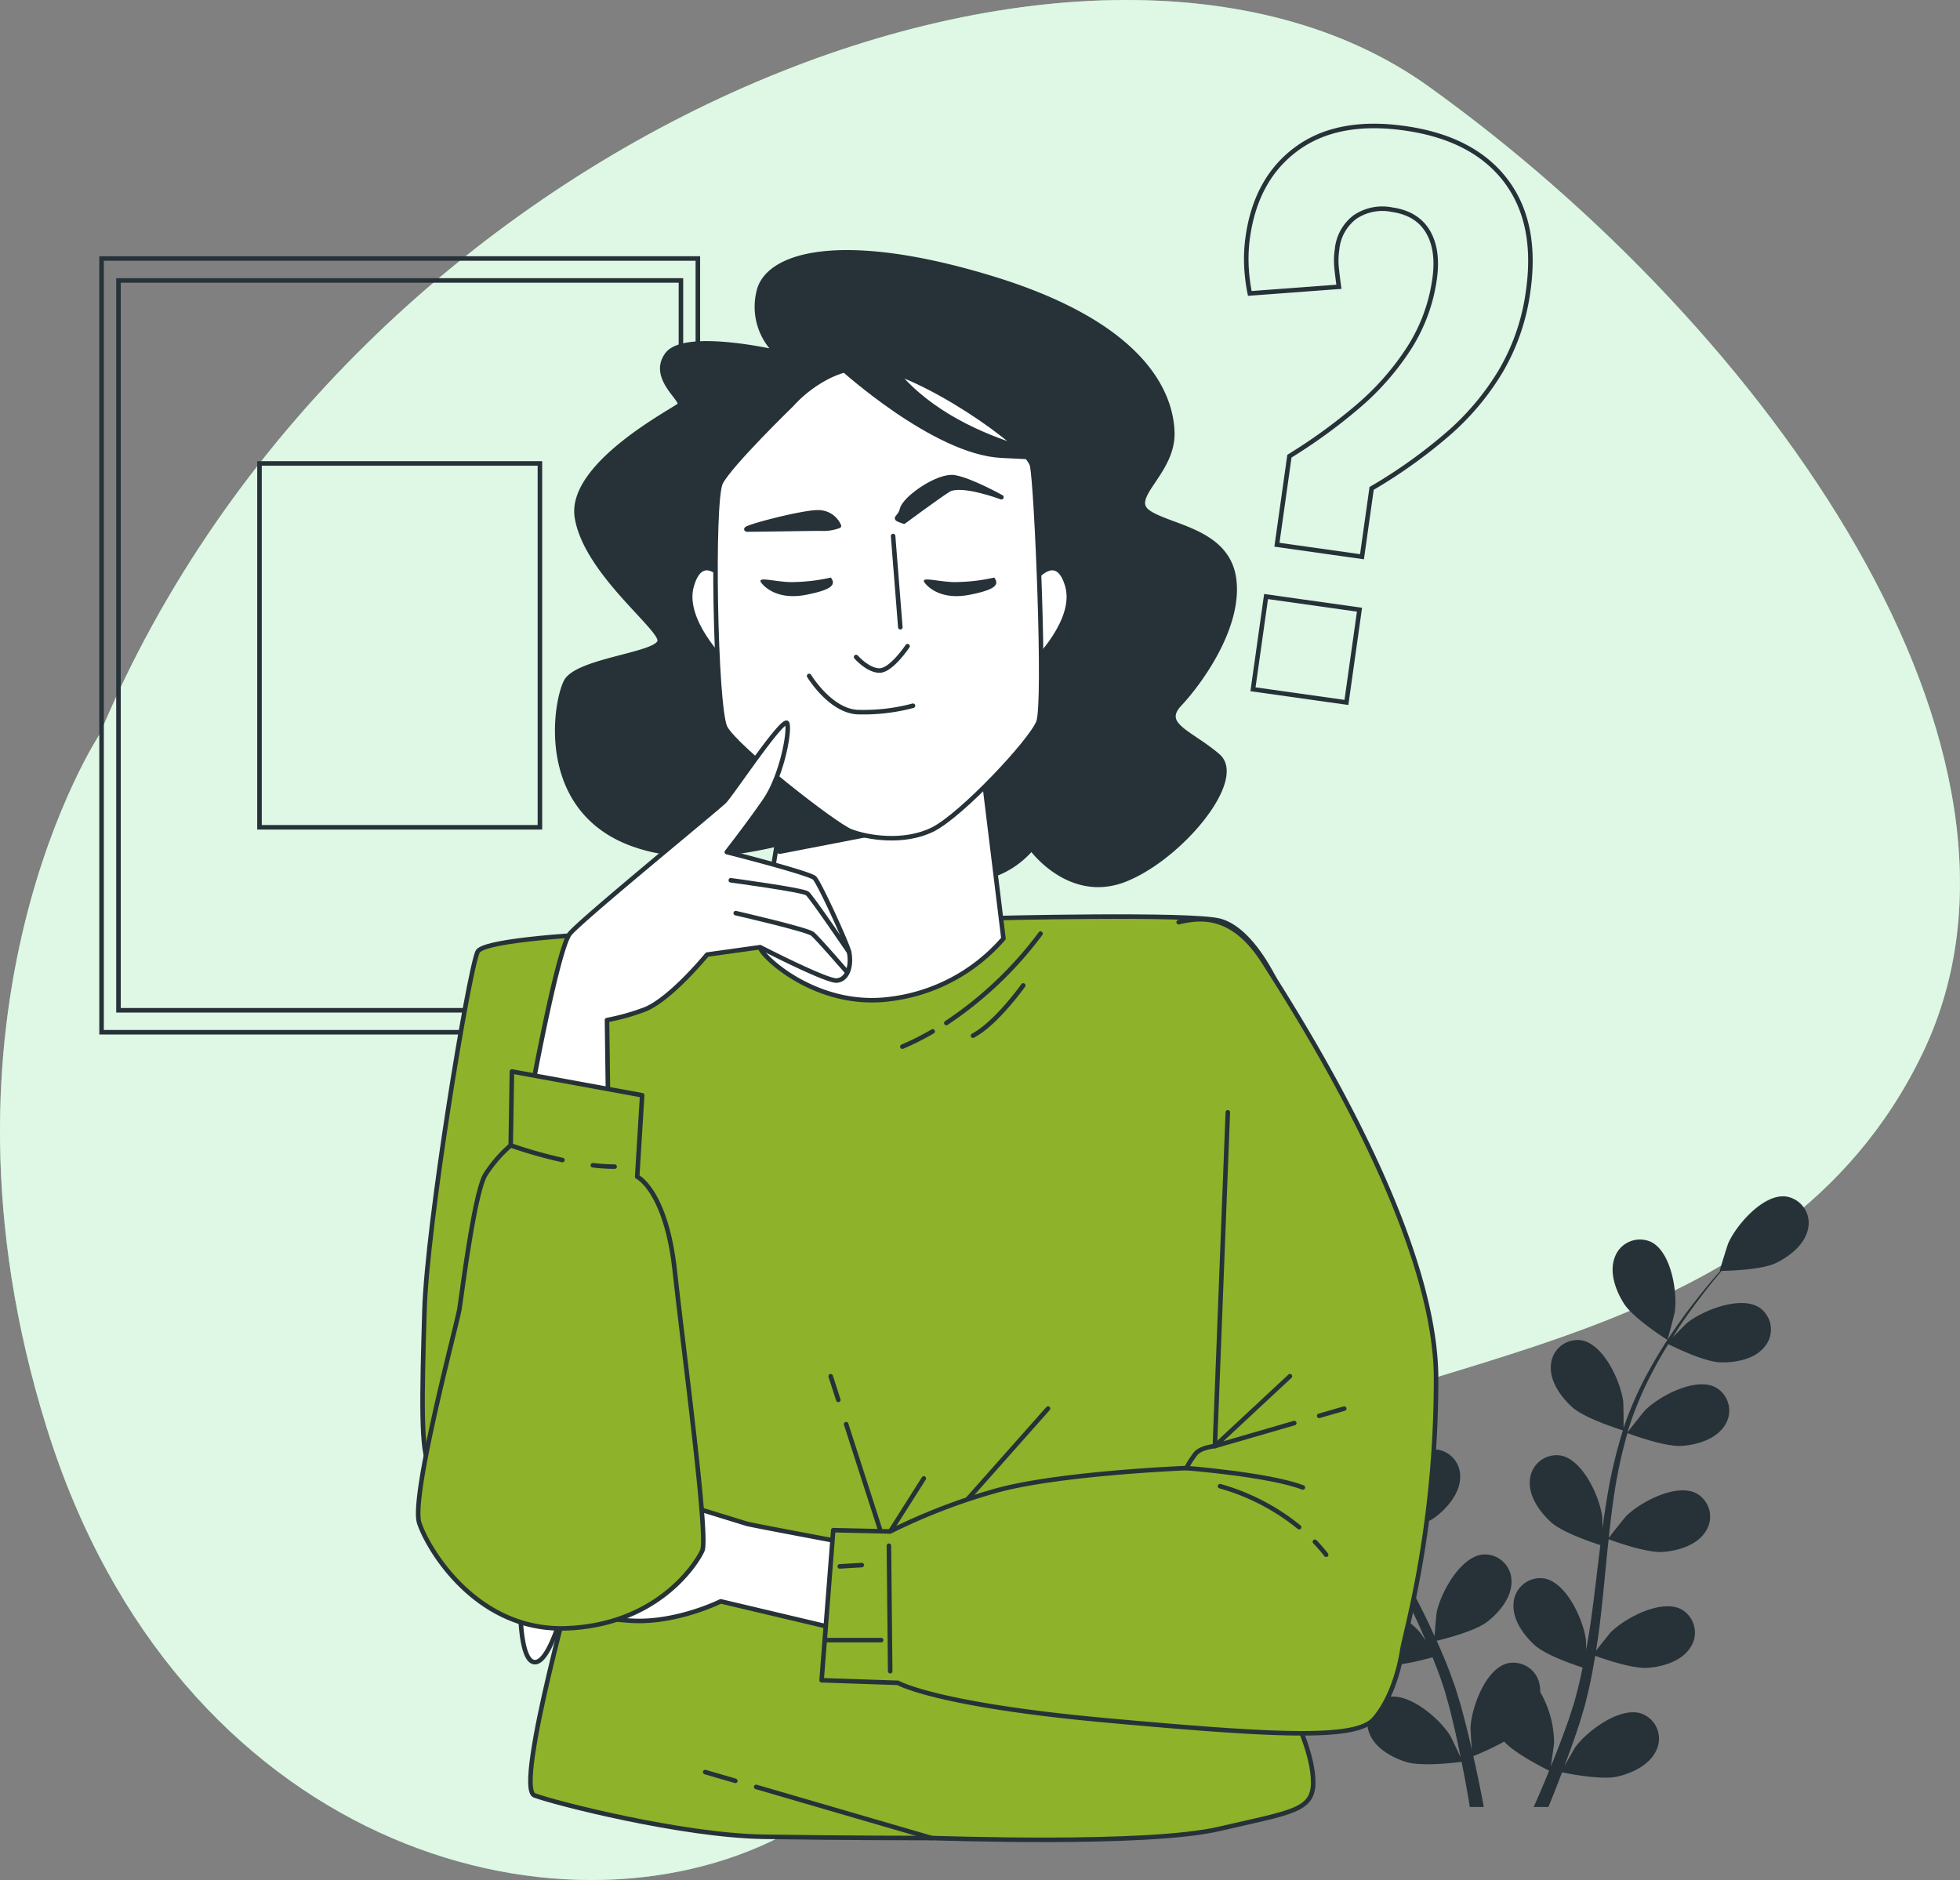 <svg xmlns="http://www.w3.org/2000/svg" width="432.287" height="414.653" viewBox="0 0 432.287 414.653">
  <rect x="0" y="0" width="432.287" height="414.653" fill="#808080" stroke="none"/>
  <g id="_20824336_6365292" data-name="20824336_6365292" transform="translate(-39.4 -44.494)">
    <g id="Background_Simple">
      <g id="Gruppe_15" data-name="Gruppe 15">
        <path id="Pfad_4" data-name="Pfad 4" d="M61.429,206.362s-40.476,61.047-11.7,153.125,112.439,115.57,162.078,89.969,56.883-58.845,96.965-83,122.844-23.3,154.7-89.735S429.274,117.157,354.436,63.531,117.146,73.356,61.429,206.362Z" fill="#92e3a9"/>
        <path id="Pfad_5" data-name="Pfad 5" d="M61.429,206.362s-40.476,61.047-11.7,153.125,112.439,115.57,162.078,89.969,56.883-58.845,96.965-83,122.844-23.3,154.7-89.735S429.274,117.157,354.436,63.531,117.146,73.356,61.429,206.362Z" fill="#fff" opacity="0.7"/>
      </g>
    </g>
    <g id="Plant">
      <g id="Gruppe_17" data-name="Gruppe 17">
        <g id="Gruppe_16" data-name="Gruppe 16">
          <path id="Pfad_6" data-name="Pfad 6" d="M318.785,338.1c3.572,1.56,12.307,1.363,12.313,1.363.091,0-1.878-5.718-2.043-6.065-1.916-4.01-7.978-10.63-12.909-9.964a5.891,5.891,0,0,0-4.727,7.381C312.238,334.229,315.743,336.766,318.785,338.1Z" fill="#263238"/>
          <path id="Pfad_7" data-name="Pfad 7" d="M321.8,363.4c3.7.54,11.5-1.72,12.12-1.9a104.449,104.449,0,0,0,4.728,13.083c1.072,2.483,2.229,4.95,3.421,7.409-.712-1.041-1.355-1.968-1.459-2.088-2.908-3.361-10.5-8.145-15.082-6.2a5.889,5.889,0,0,0-2.61,8.367c1.691,3.078,5.744,4.6,9.028,5.079,3.333.487,10.018-1.308,11.781-1.807.467.939.922,1.882,1.393,2.818,2.258,4.495,4.529,8.971,6.623,13.429.739,1.57,1.409,3.144,2.085,4.718-.632-.925-1.173-1.7-1.268-1.808-2.908-3.36-10.5-8.145-15.082-6.2a5.89,5.89,0,0,0-2.61,8.367c1.693,3.079,5.744,4.6,9.028,5.08,3.181.464,9.366-1.137,11.463-1.719.644,1.631,1.291,3.263,1.842,4.873.351,1.108.766,2.15,1.056,3.282q.468,1.672.924,3.312c.51,2.125,1.05,4.317,1.495,6.4.321,1.449.6,2.836.886,4.233-.717-1.573-2.186-4.621-2.338-4.862-2.364-3.763-9.146-9.641-13.969-8.413a5.888,5.888,0,0,0-3.846,7.875c1.206,3.3,4.98,5.419,8.154,6.389,3.495,1.068,11.232.092,12.2-.036.464,2.312.893,4.565,1.264,6.7.2,1.129.371,2.189.547,3.255h3.077c-.227-1.228-.465-2.484-.726-3.8-.461-2.349-1-4.85-1.58-7.414a64.013,64.013,0,0,0,6.806-3.2c2.547,2.759,9.074,5.987,9.919,6.4-.888,2.184-1.773,4.3-2.641,6.283-.261.6-.513,1.159-.767,1.73H380.9c.081-.2.161-.382.243-.583.911-2.214,1.841-4.6,2.773-7.056.936.2,8.6,1.751,12.165.946,3.237-.732,7.159-2.564,8.608-5.765a5.889,5.889,0,0,0-3.251-8.139c-4.717-1.585-11.918,3.772-14.556,7.349-.156.211-1.589,2.688-2.467,4.266.375-1.006.75-1.978,1.124-3.019.754-2.052,1.444-4.122,2.2-6.347q.488-1.631.986-3.294c.352-1.093.585-2.292.886-3.447.642-2.694,1.16-5.455,1.621-8.247,1.8.654,8.219,2.888,11.546,2.654,3.311-.232,7.464-1.448,9.381-4.393a5.89,5.89,0,0,0-1.979-8.539c-4.424-2.281-12.353,1.925-15.5,5.06-.2.194-2.2,2.7-3.28,4.1.265-1.681.536-3.357.748-5.067.613-4.934,1.078-9.948,1.566-14.948.148-1.532.315-3.056.476-4.583.638.241,8.211,3.06,11.937,2.8,3.311-.232,7.465-1.449,9.381-4.393a5.888,5.888,0,0,0-1.979-8.537c-4.423-2.282-12.353,1.923-15.5,5.058-.237.236-3.121,3.842-3.809,4.8.355-3.362.74-6.709,1.254-9.993a103.8,103.8,0,0,1,2.868-13.143c.3.113,8.189,3.091,12,2.823,3.311-.233,7.465-1.449,9.382-4.394a5.889,5.889,0,0,0-1.979-8.538c-4.423-2.281-12.352,1.924-15.5,5.059-.247.246-3.346,4.128-3.859,4.872.074-.25.123-.517.2-.765a75.912,75.912,0,0,1,5.206-12.436c1.132-2.215,2.338-4.269,3.556-6.24,1.414.706,7.907,3.858,11.367,4,3.317.132,7.579-.621,9.807-3.336a5.89,5.89,0,0,0-1.028-8.7c-4.147-2.753-12.489.556-15.965,3.326-.189.15-1.94,1.895-3.2,3.183.563-.882,1.128-1.8,1.684-2.635,2.082-3.135,4.181-5.878,6.06-8.292,1.08-1.364,2.082-2.576,3.034-3.7,1.747-.031,8.789-.244,11.868-1.69,3-1.411,6.44-4.043,7.167-7.48a5.89,5.89,0,0,0-4.924-7.251c-4.948-.534-10.828,6.248-12.636,10.307-.156.352-1.969,6.119-1.877,6.118h.106c-.938,1.063-1.928,2.214-2.987,3.493-1.936,2.378-4.1,5.082-6.258,8.184a104.652,104.652,0,0,0-6.49,10.338,76.847,76.847,0,0,0-5.543,12.479c-.017.051-.028.107-.045.158.026-1.458-.038-5.537-.079-5.848-.571-4.407-4.265-12.587-9.159-13.492a5.89,5.89,0,0,0-6.792,5.539c-.286,3.5,2.251,7.006,4.728,9.218,2.792,2.494,10.541,4.908,11.159,5.1a104.1,104.1,0,0,0-3.274,13.519c-.475,2.663-.871,5.359-1.233,8.068-.019-1.261-.044-2.389-.065-2.546-.571-4.408-4.265-12.587-9.159-13.491a5.889,5.889,0,0,0-6.792,5.539c-.288,3.5,2.252,7.006,4.727,9.217,2.512,2.243,9.077,4.436,10.822,4.992-.128,1.04-.268,2.078-.392,3.12-.6,4.994-1.171,9.98-1.884,14.855-.25,1.718-.56,3.4-.864,5.083-.017-1.119-.042-2.062-.06-2.2-.572-4.408-4.265-12.587-9.158-13.492a5.89,5.89,0,0,0-6.794,5.54c-.287,3.5,2.253,7.006,4.728,9.217,2.4,2.141,8.439,4.219,10.509,4.89-.363,1.716-.724,3.434-1.153,5.081-.319,1.117-.547,2.215-.929,3.32q-.534,1.65-1.056,3.271c-.749,2.055-1.507,4.18-2.286,6.166-.532,1.386-1.065,2.7-1.6,4.018.269-1.707.725-5.06.732-5.344a22.867,22.867,0,0,0-3.067-11.125,6.926,6.926,0,0,0-.081-1.3,5.89,5.89,0,0,0-7.2-5c-4.809,1.281-7.859,9.723-8.086,14.16-.014.262.158,3.119.3,4.92-.243-1.046-.464-2.065-.727-3.138-.505-2.127-1.071-4.234-1.671-6.505q-.492-1.629-1-3.291c-.309-1.105-.776-2.234-1.162-3.363-.951-2.6-2.042-5.19-3.2-7.774,1.862-.446,8.449-2.126,11.094-4.156s5.426-5.327,5.4-8.839a5.889,5.889,0,0,0-6.36-6.031c-4.948.537-9.242,8.419-10.14,12.772-.055.272-.349,3.467-.476,5.225-.707-1.547-1.4-3.1-2.172-4.639-2.211-4.454-4.587-8.893-6.94-13.332-.721-1.359-1.423-2.721-2.131-4.083.664-.152,8.538-1.979,11.5-4.252,2.633-2.02,5.426-5.326,5.4-8.84a5.889,5.889,0,0,0-6.361-6.029c-4.948.537-9.241,8.418-10.14,12.771-.067.328-.482,4.926-.531,6.1-1.559-3-3.083-6-4.467-9.026a103.847,103.847,0,0,1-4.858-12.544c.31-.07,8.535-1.941,11.57-4.268,2.634-2.02,5.426-5.327,5.4-8.839a5.889,5.889,0,0,0-6.361-6.03c-4.947.537-9.241,8.419-10.139,12.771-.07.342-.514,5.29-.53,6.191-.077-.248-.184-.5-.258-.746a75.937,75.937,0,0,1-2.518-13.247c-.278-2.471-.4-4.848-.476-7.165,1.567-.191,8.723-1.144,11.685-2.938,2.84-1.719,5.98-4.7,6.34-8.192a5.89,5.89,0,0,0-5.66-6.692c-4.977-.01-10.11,7.354-11.481,11.581-.075.23-.574,2.651-.912,4.419-.016-1.046-.053-2.125-.049-3.127.007-3.763.245-7.21.48-10.259.148-1.734.316-3.3.489-4.76,1.44-.99,7.2-5.053,8.966-7.957,1.728-2.834,3.141-6.924,1.851-10.192a5.889,5.889,0,0,0-8.106-3.331c-4.421,2.285-5.584,11.185-4.854,15.569.064.378,1.734,6.189,1.81,6.139l.087-.06c-.2,1.4-.387,2.911-.563,4.562-.3,3.051-.617,6.5-.7,10.279a104.558,104.558,0,0,0,.29,12.2,76.751,76.751,0,0,0,2.261,13.466c.014.052.036.1.05.156-.783-1.23-3.088-4.6-3.294-4.835-2.907-3.361-10.5-8.145-15.082-6.2a5.891,5.891,0,0,0-2.61,8.368C314.465,361.4,318.516,362.919,321.8,363.4Z" fill="#263238"/>
          <path id="Pfad_8" data-name="Pfad 8" d="M407.141,340.017c.077.048,1.589-5.806,1.642-6.186.612-4.4-.791-13.267-5.272-15.432a5.889,5.889,0,0,0-8.013,3.55c-1.2,3.3.321,7.351,2.126,10.138C399.741,335.359,407.135,340.013,407.141,340.017Z" fill="#263238"/>
        </g>
      </g>
    </g>
    <g id="Picture">
      <g id="Gruppe_18" data-name="Gruppe 18">
        <rect id="Rechteck_7" data-name="Rechteck 7" width="131.516" height="170.655" transform="translate(61.8 101.507)" fill="none" stroke="#263238" stroke-miterlimit="10" stroke-width="1"/>
        <rect id="Rechteck_8" data-name="Rechteck 8" width="124.053" height="160.972" transform="translate(65.531 106.348)" fill="none" stroke="#263238" stroke-miterlimit="10" stroke-width="1"/>
        <rect id="Rechteck_9" data-name="Rechteck 9" width="61.848" height="80.254" transform="translate(96.633 146.707)" fill="none" stroke="#263238" stroke-miterlimit="10" stroke-width="1"/>
      </g>
    </g>
    <g id="Question_Mark">
      <g id="Gruppe_19" data-name="Gruppe 19">
        <path id="Pfad_9" data-name="Pfad 9" d="M321.033,164.638l2.755-19.531a120.186,120.186,0,0,0,14.938-10.833,58.511,58.511,0,0,0,11.387-12.9,37.869,37.869,0,0,0,5.694-15.352q.91-6.459-1.5-10.485t-7.949-4.807A10.757,10.757,0,0,0,338.2,92.4a10.121,10.121,0,0,0-3.908,7.135,16.59,16.59,0,0,0-.1,4.063q.2,1.911.513,4.151l-19.655,1.463a39.635,39.635,0,0,1-.758-6.3,34.474,34.474,0,0,1,.318-6.15q1.822-12.919,10.826-19.491T349.2,72.78q15.07,2.125,22.226,11.448t5.029,24.393a47.154,47.154,0,0,1-6.02,17.658,57.346,57.346,0,0,1-11.955,14.155,112.4,112.4,0,0,1-16.562,11.781l-2.125,15.071Zm-5.281,31.879,2.885-20.454,20.607,2.906-2.885,20.454Z" fill="none" stroke="#263238" stroke-miterlimit="10" stroke-width="1"/>
      </g>
    </g>
    <g id="Character_1_">
      <g id="Gruppe_25" data-name="Gruppe 25">
        <g id="Gruppe_20" data-name="Gruppe 20">
          <path id="Pfad_10" data-name="Pfad 10" d="M210.913,249.028s-64.2.856-66.194,5.421-11.127,59.917-11.7,79.033-.856,31.67,1.141,33.953,33.1,20.258,33.1,20.258-14.551,51.072-9.986,52.784,32.526,8.845,50.5,9.13,35.665.285,37.091.285,47.363,1.712,63.34-2,20.828-3.995,20.828-10.271-3.994-13.981-4.28-15.407,10.842-109.562,4.565-136.1S314.767,249.315,308.49,247.6s-51.072-.571-51.072-.571Z" fill="#8eb22a" stroke="#263238" stroke-linecap="round" stroke-linejoin="round" stroke-miterlimit="10" stroke-width="1"/>
          <path id="Pfad_11" data-name="Pfad 11" d="M245.1,271.986a60.513,60.513,0,0,1-6.677,3.357" fill="none" stroke="#263238" stroke-linecap="round" stroke-linejoin="round" stroke-miterlimit="10" stroke-width="1"/>
          <path id="Pfad_12" data-name="Pfad 12" d="M268.894,250.416a83.249,83.249,0,0,1-20.772,19.709" fill="none" stroke="#263238" stroke-linecap="round" stroke-linejoin="round" stroke-miterlimit="10" stroke-width="1"/>
          <path id="Pfad_13" data-name="Pfad 13" d="M265.085,261.841s-5.885,8.309-11.079,11.079" fill="none" stroke="#263238" stroke-linecap="round" stroke-linejoin="round" stroke-miterlimit="10" stroke-width="1"/>
          <line id="Linie_1" data-name="Linie 1" x1="1.682" y1="5.222" transform="translate(222.611 348.033)" fill="none" stroke="#263238" stroke-linecap="round" stroke-linejoin="round" stroke-miterlimit="10" stroke-width="1"/>
          <line id="Linie_2" data-name="Linie 2" x1="7.437" y1="23.097" transform="translate(226.016 358.604)" fill="none" stroke="#263238" stroke-linecap="round" stroke-linejoin="round" stroke-miterlimit="10" stroke-width="1"/>
          <line id="Linie_3" data-name="Linie 3" y1="11.698" x2="7.418" transform="translate(235.736 370.573)" fill="none" stroke="#263238" stroke-linecap="round" stroke-linejoin="round" stroke-miterlimit="10" stroke-width="1"/>
          <line id="Linie_4" data-name="Linie 4" y1="20.258" x2="17.975" transform="translate(252.57 355.166)" fill="none" stroke="#263238" stroke-linecap="round" stroke-linejoin="round" stroke-miterlimit="10" stroke-width="1"/>
          <line id="Linie_5" data-name="Linie 5" x2="38.689" y2="11.275" transform="translate(206.177 438.616)" fill="none" stroke="#263238" stroke-linecap="round" stroke-linejoin="round" stroke-miterlimit="10" stroke-width="1"/>
          <line id="Linie_6" data-name="Linie 6" x2="6.643" y2="1.936" transform="translate(194.936 435.34)" fill="none" stroke="#263238" stroke-linecap="round" stroke-linejoin="round" stroke-miterlimit="10" stroke-width="1"/>
        </g>
        <path id="Pfad_14" data-name="Pfad 14" d="M210.515,122.133s-20.16-4.631-23.974.545,3.814,10.08,2.724,11.17-24.519,13.077-22.612,24.791,17.708,23.7,18.253,26.971-18.253,4.359-20.705,9.263-5.993,28.06,14.439,35.688,46.041-5.176,53.124-5.176,14.166,13.894,22.339,13.077a19.81,19.81,0,0,0,12.8-6.811s8.445,11.714,20.7,6.811,26.426-22.067,20.432-27.243-12.8-6.811-8.445-11.442,13.349-16.891,11.987-27.516-13.894-11.442-18.8-14.711,5.449-8.718,5.176-17.708-6.811-23.974-40.047-34.054-49.583-5.176-51.217,3.269A13.968,13.968,0,0,0,210.515,122.133Z" fill="#263238" stroke="#263238" stroke-linecap="round" stroke-linejoin="round" stroke-miterlimit="10" stroke-width="1"/>
        <path id="Pfad_15" data-name="Pfad 15" d="M214.138,209.541s-6.811,42.5-7.083,43.861,11.987,13.622,28.6,11.442a39.354,39.354,0,0,0,25.064-13.349l-5.176-42.227s-14.166,6.811-22.884,6.538S214.138,209.541,214.138,209.541Z" fill="#fff" stroke="#263238" stroke-linecap="round" stroke-linejoin="round" stroke-miterlimit="10" stroke-width="1"/>
        <path id="Pfad_16" data-name="Pfad 16" d="M211.343,232.342l28.683-5.551-25.888-17.25Z" fill="#263238" stroke="#263238" stroke-linecap="round" stroke-linejoin="round" stroke-miterlimit="10" stroke-width="1"/>
        <g id="Gruppe_21" data-name="Gruppe 21">
          <path id="Pfad_17" data-name="Pfad 17" d="M199,172.071s-4.8-6.079-7.039,1.6,7.359,16.957,7.359,16.957Z" fill="#fff" stroke="#263238" stroke-linecap="round" stroke-linejoin="round" stroke-miterlimit="10" stroke-width="1"/>
          <path id="Pfad_18" data-name="Pfad 18" d="M267.767,172.071s4.8-6.079,7.039,1.6-7.359,16.957-7.359,16.957Z" fill="#fff" stroke="#263238" stroke-linecap="round" stroke-linejoin="round" stroke-miterlimit="10" stroke-width="1"/>
          <path id="Pfad_19" data-name="Pfad 19" d="M214.079,133.652s-13.738,13.34-15.73,17.322-1.2,49.578.995,53.958,24.092,21.5,27.676,22.9,11.747,2.787,18.119-.4,21.7-19.512,23.3-23.694-.4-51.967-1.394-56.546-25.087-20.906-35.242-21.7S214.079,133.652,214.079,133.652Z" fill="#fff" stroke="#263238" stroke-linecap="round" stroke-linejoin="round" stroke-miterlimit="10" stroke-width="1"/>
          <path id="Pfad_20" data-name="Pfad 20" d="M224.881,125.494s20.58,18.775,35.383,19.5l14.8.722s-32.495-4.333-42.6-26.357C232.463,119.356,221.271,109.969,224.881,125.494Z" fill="#263238" stroke="#263238" stroke-linecap="round" stroke-linejoin="round" stroke-miterlimit="10" stroke-width="1"/>
          <line id="Linie_7" data-name="Linie 7" x2="1.593" y2="20.109" transform="translate(236.379 162.722)" fill="none" stroke="#263238" stroke-linecap="round" stroke-linejoin="round" stroke-miterlimit="10" stroke-width="1"/>
          <path id="Pfad_21" data-name="Pfad 21" d="M239.565,187.013s-3.584,5.376-6.172,5.376-5.177-2.987-5.177-2.987" fill="none" stroke="#263238" stroke-linecap="round" stroke-linejoin="round" stroke-miterlimit="10" stroke-width="1"/>
          <path id="Pfad_22" data-name="Pfad 22" d="M217.862,193.583s4.579,7.566,10.553,7.964a42.428,42.428,0,0,0,12.345-1.394" fill="none" stroke="#263238" stroke-linecap="round" stroke-linejoin="round" stroke-miterlimit="10" stroke-width="1"/>
          <path id="Pfad_23" data-name="Pfad 23" d="M238.769,159.536s6.969-5.177,9.756-6.969,11.747,1.593,11.747,1.593-6.77-3.783-10.353-4.38-10.951,4.579-11.548,6.969S235.981,158.54,238.769,159.536Z" fill="#263238" stroke="#263238" stroke-linecap="round" stroke-linejoin="round" stroke-miterlimit="10" stroke-width="1"/>
          <path id="Pfad_24" data-name="Pfad 24" d="M224.433,160.49a4.917,4.917,0,0,0-4.38-2.987c-3.385-.2-18.318,3.783-15.73,3.783s13.34-.2,16.128-.2A9.764,9.764,0,0,0,224.433,160.49Z" fill="#263238" stroke="#263238" stroke-linecap="round" stroke-linejoin="round" stroke-miterlimit="10" stroke-width="1"/>
          <path id="Pfad_25" data-name="Pfad 25" d="M258.679,171.88a40.548,40.548,0,0,1-9.159,1c-3.982-.2-7.566-1.394-5.973.4s4.779,3.385,9.756,2.389S260.073,173.672,258.679,171.88Z" fill="#263238"/>
          <path id="Pfad_26" data-name="Pfad 26" d="M222.641,171.88a40.548,40.548,0,0,1-9.159,1c-3.982-.2-7.566-1.394-5.973.4s4.779,3.385,9.756,2.389S224.035,173.672,222.641,171.88Z" fill="#263238"/>
        </g>
        <g id="Gruppe_22" data-name="Gruppe 22">
          <path id="Pfad_27" data-name="Pfad 27" d="M156.383,286.639s5.993-32.964,8.718-36.233,32.419-27.515,34.054-29.15,13.349-19.343,13.894-17.163-1.362,11.715-4.9,16.891-8.445,11.442-8.445,11.442,18.253,4.631,19.343,5.721,7.293,14.656,7.628,16.346c.578,2.917-.258,6.049-2.724,6.266-2.238.2-16.891-7.356-16.891-7.356l-11.714,1.635S186.9,265.39,181.175,267.3a49.363,49.363,0,0,1-7.9,2.18l.273,20.16Z" fill="#fff" stroke="#263238" stroke-linecap="round" stroke-linejoin="round" stroke-miterlimit="10" stroke-width="1"/>
          <path id="Pfad_28" data-name="Pfad 28" d="M200.58,238.647s15.906,2.134,16.875,2.91,9.215,12.935,9.215,12.935" fill="none" stroke="#263238" stroke-linecap="round" stroke-linejoin="round" stroke-miterlimit="10" stroke-width="1"/>
          <path id="Pfad_29" data-name="Pfad 29" d="M201.666,245.893s15.79,3.617,16.954,4.587,7.371,8.147,7.371,8.147" fill="none" stroke="#263238" stroke-linecap="round" stroke-linejoin="round" stroke-miterlimit="10" stroke-width="1"/>
        </g>
        <path id="Pfad_30" data-name="Pfad 30" d="M226.32,384.839s-21.4-3.995-22.255-4.28-15.978-4.85-17.975-5.706-26.249-5.136-27.39-3.424-2.283,11.7-2.568,12.554-2.568,4.85-2,7.133a21.414,21.414,0,0,1,0,6.277s-.285,13.41,3.139,13.7,6.562-12.554,6.562-12.554,4.85,2.853,14.837,3.424,19.687-4.28,19.687-4.28l26.535,6.277Z" fill="#fff" stroke="#263238" stroke-linecap="round" stroke-linejoin="round" stroke-miterlimit="10" stroke-width="1"/>
        <g id="Gruppe_23" data-name="Gruppe 23">
          <path id="Pfad_31" data-name="Pfad 31" d="M152.309,280.819l28.724,5.248-1.1,17.952s6.352,3.038,8.286,20.714,7.457,58.73,6.076,61.768-9.943,16.3-29.829,17.124-30.657-17.4-32.591-23.2,8.286-43.815,8.838-47.13,3.314-25.962,5.8-29.829a30,30,0,0,1,5.524-6.352Z" fill="#8eb22a" stroke="#263238" stroke-linecap="round" stroke-linejoin="round" stroke-miterlimit="10" stroke-width="1"/>
          <path id="Pfad_32" data-name="Pfad 32" d="M170.16,301.5a41.617,41.617,0,0,0,4.8.3" fill="none" stroke="#263238" stroke-linecap="round" stroke-linejoin="round" stroke-miterlimit="10" stroke-width="1"/>
          <path id="Pfad_33" data-name="Pfad 33" d="M152.033,297.114a101.5,101.5,0,0,0,11.413,3.235" fill="none" stroke="#263238" stroke-linecap="round" stroke-linejoin="round" stroke-miterlimit="10" stroke-width="1"/>
        </g>
        <g id="Gruppe_24" data-name="Gruppe 24">
          <path id="Pfad_34" data-name="Pfad 34" d="M310.2,289.828l-2.853,73.612s-3.138.285-4.28,1.712a20.358,20.358,0,0,0-2,3.139s-28.817,1.141-42.512,5.136a132.544,132.544,0,0,0-22.825,8.845l-12.554-.285-2.568,33.1,16.834.571s8.274,4.85,45.936,8.274,55.066,4.28,59.061-.285,5.706-11.7,6.277-15.407,7.418-26.535,7.418-59.631-31.1-81.03-37.947-91.872-13.981-9.986-18.831-8.845" fill="#8eb22a" stroke="#263238" stroke-linecap="round" stroke-linejoin="round" stroke-miterlimit="10" stroke-width="1"/>
          <path id="Pfad_35" data-name="Pfad 35" d="M324.858,358.363,307.35,363.44,323.9,348.033" fill="none" stroke="#263238" stroke-linecap="round" stroke-linejoin="round" stroke-miterlimit="10" stroke-width="1"/>
          <line id="Linie_8" data-name="Linie 8" x1="5.537" y2="1.606" transform="translate(330.345 355.166)" fill="none" stroke="#263238" stroke-linecap="round" stroke-linejoin="round" stroke-miterlimit="10" stroke-width="1"/>
          <path id="Pfad_36" data-name="Pfad 36" d="M301.073,368.291s18.26,1.426,25.679,4.28" fill="none" stroke="#263238" stroke-linecap="round" stroke-linejoin="round" stroke-miterlimit="10" stroke-width="1"/>
          <path id="Pfad_37" data-name="Pfad 37" d="M329.409,384.547a37.022,37.022,0,0,1,2.478,2.86" fill="none" stroke="#263238" stroke-linecap="round" stroke-linejoin="round" stroke-miterlimit="10" stroke-width="1"/>
          <path id="Pfad_38" data-name="Pfad 38" d="M308.492,372.285a48.394,48.394,0,0,1,17.43,9.035" fill="none" stroke="#263238" stroke-linecap="round" stroke-linejoin="round" stroke-miterlimit="10" stroke-width="1"/>
          <line id="Linie_9" data-name="Linie 9" x2="0.285" y2="27.676" transform="translate(235.451 385.41)" fill="none" stroke="#263238" stroke-linecap="round" stroke-linejoin="round" stroke-miterlimit="10" stroke-width="1"/>
          <line id="Linie_10" data-name="Linie 10" x2="11.984" transform="translate(221.755 406.238)" fill="none" stroke="#263238" stroke-linecap="round" stroke-linejoin="round" stroke-miterlimit="10" stroke-width="1"/>
          <line id="Linie_11" data-name="Linie 11" y1="0.286" x2="4.851" transform="translate(224.608 389.689)" fill="none" stroke="#263238" stroke-linecap="round" stroke-linejoin="round" stroke-miterlimit="10" stroke-width="1"/>
        </g>
      </g>
    </g>
  </g>
</svg>
